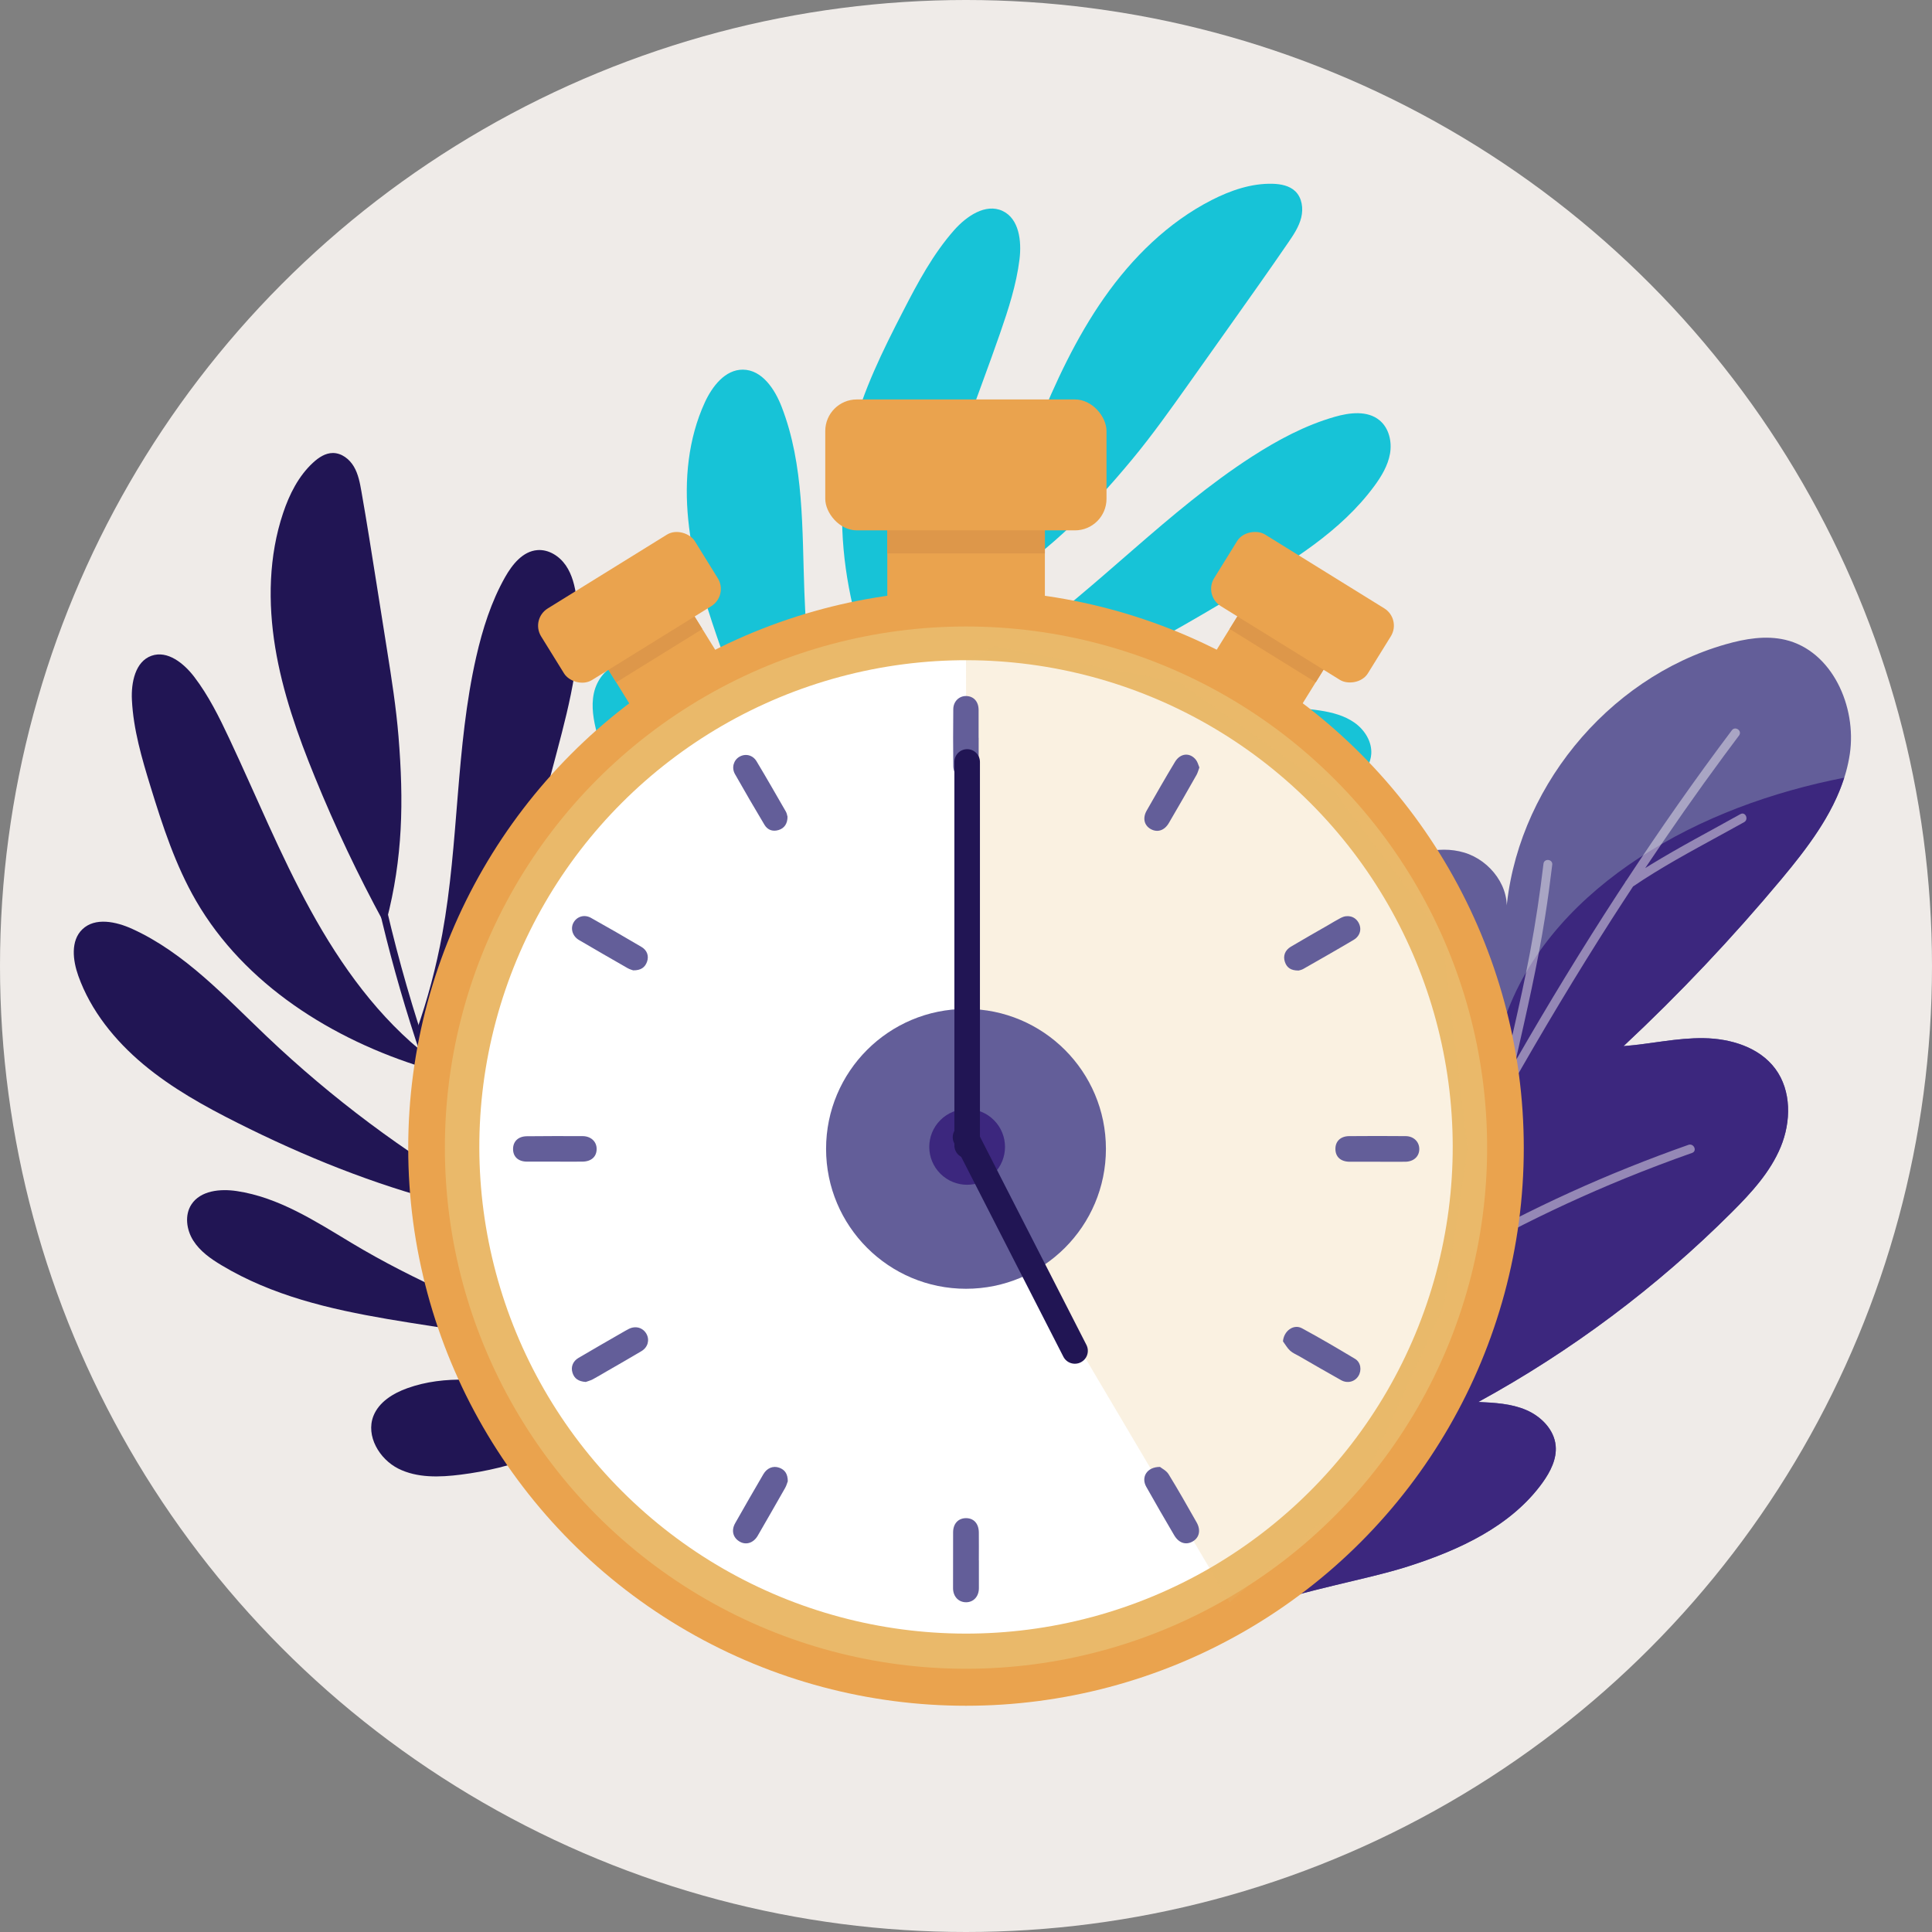 <svg xmlns="http://www.w3.org/2000/svg" id="Calque_2" viewBox="0 0 332.62 332.62"><rect x="0" y="0" width="332.62" height="332.62" fill="#808080" stroke="none"/><defs><style>.cls-1{fill:#faf4f4;opacity:.47;}.cls-2{fill:#fff;}.cls-3{opacity:.2;}.cls-3,.cls-4{fill:#eab96a;}.cls-5{fill:#17c3d7;}.cls-6{fill:#211554;}.cls-7{fill:#dd974a;}.cls-8{fill:#3c277e;}.cls-9{fill:#eaa34e;}.cls-10{fill:#635e99;}.cls-11{fill:#efebe8;}</style></defs><g id="Calque_1-2"><circle class="cls-11" cx="166.31" cy="166.31" r="166.31"></circle><g><path class="cls-6" d="M114.8,258.15c-9.82-12.72-18.46-26.33-25.8-40.63-7.33-14.26-13.37-29.18-18.02-44.52-2.63-8.68-4.8-17.5-6.52-26.4-.15-.79-1.39-.59-1.24,.2,3.06,15.88,7.59,31.48,13.48,46.54,5.86,14.98,13.09,29.42,21.55,43.11,4.8,7.76,10,15.27,15.57,22.49,.49,.64,1.47-.15,.98-.79h0Z"></path><path class="cls-6" d="M66.05,158.77c-4.4-8.1-8.36-16.44-11.84-24.98-2.95-7.22-5.57-14.63-6.83-22.33-1.26-7.7-1.12-15.74,1.36-23.13,1.08-3.23,2.66-6.38,5.16-8.68,.95-.88,2.12-1.66,3.41-1.66,1.51,0,2.86,1.05,3.62,2.35,.76,1.3,1.04,2.82,1.3,4.3,.93,5.28,1.76,10.57,2.6,15.87,.6,3.79,1.2,7.58,1.8,11.36,.79,4.96,1.57,9.93,1.98,14.94,.91,11.17,.75,20.88-2.07,31.72"></path><path class="cls-6" d="M71.72,177.44c1.91-5.42,3.39-11,4.43-16.66,2.88-15.77,2.28-32.07,5.84-47.7,1.09-4.77,2.57-9.48,4.98-13.74,1.24-2.18,3.04-4.43,5.54-4.63,1.94-.16,3.8,1.03,4.9,2.63,1.1,1.6,1.56,3.55,1.83,5.48,1.25,8.93-1.07,17.93-3.37,26.64-4.87,18.46-10.16,37.71-23.1,51.76"></path><path class="cls-6" d="M73.13,183.86c-15.91-4.88-31.04-14.37-39.38-28.77-3.54-6.11-5.75-12.89-7.83-19.65-1.5-4.88-2.96-9.84-3.21-14.94-.15-2.98,.57-6.61,3.37-7.6,2.76-.98,5.58,1.3,7.36,3.63,2.47,3.24,4.3,6.93,6.03,10.62,4.64,9.87,8.75,20.01,14,29.56,5.25,9.56,11.76,18.62,20.39,25.3"></path><path class="cls-6" d="M83.55,207.67c-2.27,.53-4.64,0-6.9-.58-12.39-3.2-24.32-8.02-35.75-13.77-5.7-2.86-11.33-5.99-16.22-10.08-4.89-4.09-9.06-9.23-11.2-15.24-.95-2.67-1.35-6.03,.69-8,2.19-2.12,5.82-1.34,8.59-.08,9.05,4.12,15.97,11.68,23.18,18.53,11.19,10.63,23.64,19.94,37,27.66"></path><path class="cls-6" d="M82.04,204.21c8.75-15.76,13-33.62,20.86-49.83,3.67-7.57,8.31-14.96,15.15-19.87,1.61-1.15,3.37-2.17,5.33-2.48,1.95-.31,4.13,.21,5.41,1.72,1.76,2.08,1.33,5.2,.51,7.8-2.08,6.53-5.97,12.29-9.82,17.96-11.11,16.38-22.33,32.89-36.54,46.67"></path><path class="cls-6" d="M96.89,232.85c-19.48-5.78-41.32-4.56-58.75-15.02-1.87-1.12-3.72-2.42-4.88-4.27-1.16-1.85-1.5-4.36-.31-6.19,1.57-2.41,4.97-2.74,7.82-2.31,7.17,1.07,13.46,5.14,19.67,8.88,11.09,6.68,22.51,11.29,34.42,16.36"></path><path class="cls-6" d="M94.3,229.83c4.81-16.75,12.34-32.71,22.19-47.08,2.75-4,5.76-7.97,9.83-10.61,1.54-1,3.27-1.8,5.1-1.87,1.83-.07,3.78,.72,4.7,2.31,.9,1.55,.69,3.49,.32,5.24-1.01,4.91-2.95,9.62-5.68,13.81-2.14,3.29-4.76,6.24-7.38,9.15-9.18,10.2-18.63,20.15-28.34,29.84"></path><path class="cls-6" d="M103.16,243.53c-6.2,6.28-15.07,9.24-23.83,10.35-3.63,.46-7.5,.6-10.76-1.04-3.27-1.65-5.61-5.63-4.29-9.04,.94-2.42,3.39-3.92,5.84-4.8,6.48-2.33,13.65-1.52,20.41-.2,4.12,.81,8.21,1.8,12.24,2.97"></path><path class="cls-6" d="M101.77,242.07c0-1.23,1.2-3.62,1.86-4.66,1.69-2.63,3.38-5.27,5.06-7.9,2.12-3.31,4.28-6.67,7.15-9.36,2.05-1.92,4.45-3.48,7.04-4.58,2.87-1.21,6.54-1.73,8.84,.38,1.51,1.39,2.02,3.6,1.85,5.64-.34,4.21-3.18,7.89-6.64,10.32-3.46,2.43-7.52,3.83-11.48,5.29-3.96,1.47-8.95,3.2-12.14,5.96"></path></g><g><path class="cls-10" d="M211.3,278.39c-1.23-10.98-5.75-21.27-9.35-31.72-3.59-10.45-6.31-21.72-3.8-32.48,1.16-5,4.6-10.49,9.73-10.3,4.62,.17,7.61,4.8,9.78,8.88-3.52-17.9,2.69-36.47,12.13-52.08,2.45-4.04,5.18-8.03,8.96-10.87,3.78-2.84,8.79-4.39,13.33-3.04,4.53,1.34,8.11,6.1,7.18,10.74,1.51-21.26,17.35-40.76,37.85-46.6,3.33-.95,6.87-1.56,10.24-.77,8.06,1.9,12.34,11.48,11.12,19.67-1.22,8.19-6.46,15.15-11.76,21.51-8.46,10.14-17.55,19.76-27.2,28.77,4.61-.35,9.18-1.44,13.81-1.37,4.63,.07,9.56,1.55,12.32,5.27,2.8,3.78,2.73,9.11,.93,13.46-1.8,4.34-5.07,7.89-8.4,11.22-12.9,12.89-27.65,23.94-43.65,32.68,2.79,.13,5.65,.28,8.22,1.38,2.57,1.1,4.83,3.37,5.09,6.15,.21,2.28-.91,4.47-2.24,6.33-5.41,7.53-14.37,11.64-23.2,14.46s-22.65,4.71-30.7,9.31"></path><path class="cls-8" d="M282.29,147.63c-10.14,6.63-18.86,15.65-23.03,27.21-2.63,7.29-2.05,15.27-4.5,22.55-1.89,5.59-6.33,5.86-11.25,7.52-12.19,4.09-20.43,13.39-24.3,25.49-4.86,15.18,.18,31.05-2.8,46.41,8.03-3.1,18.7-4.8,25.98-7.12,8.83-2.82,17.79-6.93,23.2-14.46,1.33-1.86,2.46-4.05,2.24-6.33-.26-2.78-2.52-5.05-5.09-6.15-2.57-1.1-5.43-1.24-8.22-1.38,16-8.75,30.75-19.79,43.65-32.68,3.33-3.32,6.6-6.87,8.4-11.22s1.88-9.68-.93-13.46c-2.76-3.72-7.69-5.2-12.32-5.27-4.63-.07-9.19,1.02-13.81,1.37,9.65-9.02,18.73-18.64,27.2-28.77,4.4-5.28,8.76-10.98,10.8-17.45-12.41,2.43-24.64,6.84-35.23,13.76Z"></path><path class="cls-1" d="M299.4,126.62c.59-.79-.64-1.68-1.23-.9-6.34,8.42-12.38,17.06-18.17,25.87-.1,.09-.16,.19-.19,.29-.44,.66-.88,1.32-1.31,1.99-6.13,9.42-11.97,19.02-17.57,28.76,1.87-8.24,3.77-16.47,5.08-24.81,.47-2.97,.87-5.95,1.23-8.94,.12-.98-1.4-1.15-1.51-.17-.6,5.06-1.35,10.1-2.29,15.11-.87,4.62-1.88,9.2-2.92,13.78-.66,2.94-1.33,5.87-1.99,8.81-.03,.13,0,.26,.05,.37-4.92,8.69-9.67,17.48-14.26,26.35-5.25,10.15-10.31,20.39-15.23,30.7-2.3,4.82-4.55,9.68-6.88,14.49,.86-6.23,1.67-12.46,2.39-18.71,.91-7.82,1.7-15.66,2.4-23.5,.39-4.47,.75-8.95,1.08-13.43,.07-.98-1.44-1.15-1.51-.17-.58,7.94-1.27,15.87-2.06,23.79-.79,7.84-1.68,15.66-2.68,23.47-.55,4.29-1.13,8.57-1.74,12.86-2.09,4.16-4.29,8.26-6.7,12.24-.75,1.24-1.52,2.46-2.31,3.67-.53,.82,.69,1.72,1.23,.9,3.27-5.02,6.15-10.26,8.85-15.6,.18-.1,.33-.27,.37-.54,.01-.09,.02-.18,.04-.28,2.4-4.77,4.66-9.61,6.95-14.44,4.07-8.6,8.24-17.16,12.52-25.66h0c6.16-3.92,12.49-7.57,18.98-10.93,6.43-3.33,13.01-6.36,19.71-9.1,3.83-1.56,7.69-3.03,11.59-4.4,.92-.33,.29-1.71-.63-1.39-6.92,2.44-13.74,5.17-20.42,8.21-6.64,3.02-13.14,6.35-19.48,9.96-2.85,1.62-5.66,3.32-8.44,5.05,.43-.84,.85-1.68,1.27-2.52,5.21-10.19,10.6-20.28,16.24-30.24,5.62-9.93,11.49-19.72,17.64-29.33,1.2-1.88,2.43-3.74,3.65-5.61,4.77-3.25,9.86-5.99,14.92-8.76,1.4-.77,2.8-1.54,4.2-2.31,.85-.47,.23-1.87-.63-1.39-5.15,2.88-10.39,5.61-15.42,8.69-.32,.2-.64,.4-.97,.6,4.39-6.58,8.92-13.07,13.62-19.43,.84-1.14,1.69-2.28,2.55-3.42Z"></path></g><g><path class="cls-5" d="M131.49,215.2c2.02-17.21,5.62-34.22,10.74-50.78,5.1-16.52,11.69-32.58,19.68-47.91,4.52-8.67,9.49-17.11,14.88-25.27,.48-.73-.63-1.51-1.11-.78-9.61,14.55-17.89,29.99-24.7,46.05-6.77,15.97-12.09,32.55-15.89,49.48-2.15,9.6-3.81,19.31-4.95,29.08-.1,.87,1.25,.99,1.35,.13h0Z"></path><path class="cls-5" d="M168.83,101.82c2.71-9.57,5.95-18.98,9.7-28.19,3.17-7.79,6.74-15.48,11.57-22.37,4.83-6.89,11-12.98,18.49-16.81,3.27-1.67,6.86-2.91,10.52-2.81,1.4,.04,2.88,.32,3.89,1.29,1.17,1.13,1.41,2.97,1.02,4.54-.39,1.58-1.32,2.96-2.24,4.3-3.27,4.77-6.61,9.48-9.96,14.2-2.39,3.37-4.79,6.75-7.18,10.12-3.14,4.42-6.28,8.85-9.74,13.02-7.71,9.3-15.17,16.66-25.51,22.9"></path><path class="cls-5" d="M159.12,120.48c5.56-2.74,10.91-5.92,15.97-9.5,14.11-9.99,25.94-23.01,40.47-32.38,4.43-2.85,9.13-5.37,14.2-6.83,2.6-.75,5.68-1.13,7.76,.6,1.61,1.34,2.15,3.66,1.79,5.73-.36,2.06-1.48,3.92-2.72,5.6-5.77,7.83-14.34,13.02-22.69,18-17.68,10.56-36.27,21.42-56.84,22.5"></path><path class="cls-5" d="M155.37,126.5c-8.59-15.76-13.1-34.48-8.67-51.88,1.88-7.38,5.29-14.28,8.78-21.05,2.52-4.9,5.14-9.81,8.78-13.94,2.13-2.41,5.42-4.67,8.33-3.32,2.87,1.33,3.32,5.21,2.93,8.35-.54,4.36-1.91,8.58-3.35,12.73-3.86,11.11-8.34,22.02-11.49,33.35s-4.97,23.23-3.36,34.88"></path><path class="cls-5" d="M145.45,152.71c-2.15-1.3-3.58-3.5-4.88-5.65-7.14-11.81-12.7-24.52-17.18-37.57-2.24-6.51-4.22-13.16-4.9-20-.69-6.85-.02-13.95,2.85-20.2,1.28-2.78,3.5-5.67,6.56-5.65,3.29,.02,5.5,3.35,6.68,6.42,3.87,10,3.5,21.05,3.9,31.76,.61,16.64,3.19,33.2,7.67,49.23"></path><path class="cls-5" d="M146.9,148.91c18.63-5.56,35.37-16.12,53.66-22.69,8.54-3.07,17.69-5.27,26.66-3.9,2.11,.32,4.24,.87,5.98,2.1,1.74,1.23,3.03,3.27,2.88,5.4-.21,2.93-2.89,5.02-5.49,6.4-6.52,3.46-13.88,4.98-21.11,6.45-20.92,4.25-42.02,8.52-63.37,8.44"></path><path class="cls-5" d="M136.76,182.19c-10.66-19.15-28.42-34.68-33.97-55.87-.6-2.28-1.04-4.67-.55-6.97,.49-2.3,2.13-4.49,4.42-5.01,3.03-.68,5.9,1.64,7.77,4.11,4.72,6.23,6.5,14.11,8.47,21.68,3.51,13.51,8.84,25.67,14.2,38.56"></path><path class="cls-5" d="M137.03,177.91c16.34-9.28,34.17-15.92,52.61-19.57,5.14-1.02,10.45-1.8,15.58-.77,1.94,.39,3.88,1.07,5.34,2.4,1.46,1.33,2.37,3.4,1.88,5.32-.47,1.87-2.1,3.21-3.7,4.29-4.48,3.02-9.53,5.19-14.8,6.36-4.13,.92-8.37,1.22-12.6,1.49-14.76,.94-29.55,1.49-44.34,1.64"></path><path class="cls-5" d="M133.54,195.15c-9.52,.17-18.59-4.24-26.18-9.98-3.15-2.38-6.24-5.19-7.51-8.92-1.28-3.74-.08-8.57,3.52-10.2,2.55-1.16,5.57-.46,8.12,.71,6.76,3.09,11.67,9.12,15.89,15.24,2.57,3.73,4.97,7.58,7.2,11.52"></path><path class="cls-5" d="M133.56,192.98c.93-.95,3.66-1.89,4.95-2.19,3.29-.76,6.57-1.52,9.86-2.27,4.14-.95,8.33-1.91,12.57-1.83,3.03,.06,6.05,.67,8.88,1.78,3.13,1.23,6.34,3.6,6.52,6.96,.12,2.21-1.16,4.3-2.83,5.75-3.44,2.99-8.4,3.68-12.9,2.95-4.5-.73-8.68-2.72-12.84-4.57-4.16-1.86-9.31-4.28-13.86-4.56"></path></g><g><g><rect class="cls-9" x="208.42" y="106.17" width="18.91" height="17.44" transform="translate(5.47 239.62) rotate(-58.23)"></rect><rect class="cls-7" x="217.44" y="101.15" width="7.09" height="17.44" transform="translate(11.22 239.89) rotate(-58.23)"></rect><rect class="cls-9" x="217.01" y="88.98" width="14.49" height="31.13" rx="3.49" ry="3.49" transform="translate(17.29 240.15) rotate(-58.23)"></rect></g><g><rect class="cls-9" x="106.04" y="105.44" width="17.44" height="18.91" transform="translate(-43.3 77.65) rotate(-31.77)"></rect><rect class="cls-7" x="102.92" y="106.32" width="17.44" height="7.09" transform="translate(-41.12 75.25) rotate(-31.77)"></rect><rect class="cls-9" x="92.81" y="97.3" width="31.13" height="14.49" rx="3.49" ry="3.49" transform="translate(-38.81 72.74) rotate(-31.77)"></rect></g><rect class="cls-9" x="152.76" y="84.25" width="27.13" height="29.42"></rect><circle class="cls-9" cx="166.31" cy="197.64" r="96.03"></circle><circle class="cls-4" cx="166.31" cy="197.58" r="89.72"></circle><circle class="cls-2" cx="166.31" cy="197.46" r="83.79" transform="translate(-90.91 175.43) rotate(-45)"></circle><polygon class="cls-3" points="166.31 113.67 166.51 199.41 211.71 275.85 234.21 256.23 248.63 224.62 252.67 197.79 248.29 161.08 229.91 136.48 203.21 117.59 171.25 111.25 166.31 113.67"></polygon><rect class="cls-7" x="152.76" y="84.25" width="27.13" height="11.03"></rect><g><path class="cls-10" d="M220.88,230.94c.14-1.8,1.82-3.04,3.27-2.26,3.09,1.67,6.13,3.46,9.15,5.27,.99,.6,1.17,1.97,.57,2.94-.61,.99-1.87,1.35-2.99,.72-2.39-1.33-4.75-2.71-7.13-4.08-.55-.32-1.18-.57-1.64-.99-.49-.45-.83-1.07-1.23-1.61Z"></path><path class="cls-10" d="M168.53,268.64c0,1.6,.01,3.2,0,4.8-.01,1.41-.91,2.39-2.17,2.41-1.32,.02-2.28-.98-2.28-2.42,0-3.2,0-6.41,.01-9.61,0-1.5,.88-2.44,2.22-2.45,1.34,0,2.19,.93,2.21,2.46,.02,1.6,0,3.2,0,4.8h0Z"></path><path class="cls-10" d="M237.15,200.01c-1.6,0-3.2,.01-4.81,0-1.54-.02-2.44-.86-2.43-2.23,0-1.3,.9-2.17,2.37-2.18,3.24-.03,6.48-.03,9.72,0,1.39,.01,2.36,.98,2.35,2.24-.01,1.27-.97,2.15-2.4,2.17-1.6,.02-3.2,0-4.81,0h0Z"></path><path class="cls-10" d="M135.61,255.07c-.08,.2-.2,.68-.44,1.1-1.56,2.75-3.14,5.49-4.72,8.23-.72,1.24-1.99,1.64-3.07,1.03-1.18-.66-1.53-1.93-.8-3.21,1.59-2.81,3.21-5.62,4.84-8.41,.62-1.07,1.68-1.5,2.72-1.13,.96,.34,1.5,1.04,1.49,2.4Z"></path><path class="cls-10" d="M199.72,252.56c.31,.25,1.09,.63,1.47,1.25,1.68,2.73,3.25,5.52,4.83,8.3,.75,1.32,.46,2.61-.66,3.26-1.18,.69-2.42,.3-3.22-1.08-1.62-2.76-3.23-5.53-4.8-8.33-.92-1.64,.1-3.42,2.38-3.41Z"></path><path class="cls-10" d="M95.49,199.99c-1.6,0-3.2,.01-4.81,0-1.47-.02-2.35-.85-2.35-2.17,0-1.31,.89-2.18,2.36-2.2,3.2-.03,6.41-.04,9.61-.02,1.42,0,2.41,.93,2.42,2.17,.02,1.35-.9,2.2-2.43,2.22-1.6,.02-3.2,0-4.81,0Z"></path><path class="cls-10" d="M100.82,237.92c-1.24-.09-1.95-.59-2.26-1.59-.31-.98,.06-1.98,1.04-2.55,2.51-1.48,5.04-2.93,7.56-4.38,.37-.21,.74-.43,1.12-.62,1.17-.58,2.43-.2,3.03,.89,.56,1.04,.23,2.29-.88,2.95-1.98,1.19-3.99,2.32-5.99,3.48-.8,.46-1.59,.95-2.41,1.38-.43,.22-.92,.34-1.2,.45Z"></path><path class="cls-10" d="M168.49,127.02c0,1.6,.01,3.2,0,4.8-.01,1.4-.9,2.35-2.19,2.39-1.16,.04-2.16-.96-2.18-2.3-.04-3.27-.03-6.54,0-9.81,.01-1.33,.99-2.28,2.2-2.27,1.3,.02,2.15,.94,2.16,2.38,.01,1.6,0,3.2,0,4.8h0Z"></path><path class="cls-10" d="M223.53,167.09c-1.24,0-1.97-.46-2.31-1.46-.36-1.05,0-2.04,1.03-2.65,2.11-1.26,4.25-2.46,6.38-3.69,.74-.43,1.47-.88,2.22-1.27,1.14-.59,2.38-.27,2.99,.74,.66,1.08,.38,2.35-.79,3.05-2.88,1.71-5.79,3.36-8.7,5.02-.3,.17-.66,.22-.82,.27Z"></path><path class="cls-10" d="M206.49,132.13c-.18,.48-.28,.9-.48,1.26-1.58,2.78-3.16,5.56-4.78,8.31-.77,1.32-2.01,1.68-3.16,1.01-1.09-.64-1.38-1.88-.65-3.16,1.6-2.81,3.2-5.61,4.87-8.38,.92-1.53,2.58-1.66,3.61-.35,.29,.37,.4,.87,.59,1.31Z"></path><path class="cls-10" d="M109.01,167.06c-.16-.06-.58-.17-.94-.37-2.81-1.61-5.61-3.22-8.4-4.86-1.12-.66-1.51-2-.91-3.03,.59-1.02,1.85-1.41,2.98-.78,2.92,1.63,5.81,3.3,8.69,5,.99,.58,1.32,1.58,.96,2.57-.35,.97-1.06,1.48-2.37,1.47Z"></path><path class="cls-10" d="M135.58,140.58c.02,1.22-.55,2.03-1.56,2.33-1.01,.29-1.87-.02-2.4-.9-1.73-2.9-3.43-5.81-5.09-8.75-.62-1.1-.22-2.41,.78-2.98,1.03-.59,2.29-.31,2.95,.8,1.72,2.86,3.37,5.76,5.04,8.65,.17,.3,.22,.67,.27,.84Z"></path></g><circle class="cls-10" cx="166.31" cy="197.79" r="24.09"></circle><circle class="cls-8" cx="166.51" cy="197.46" r="6.52" transform="translate(-90.86 175.57) rotate(-45)"></circle><path class="cls-6" d="M168.71,131.18c0-1.22-.99-2.2-2.2-2.2h0c-1.22,0-2.2,.99-2.2,2.2v66.03c0,1.22,.99,2.2,2.2,2.2h0c1.22,0,2.2-.99,2.2-2.2v-66.03Z"></path><path class="cls-6" d="M187.04,231.54c.56,1.1,.13,2.44-.97,3h0c-1.1,.56-2.44,.13-3-.97l-18.8-36.77c-.56-1.1-.13-2.44,.97-3h0c1.1-.56,2.44-.13,3,.97l18.8,36.77Z"></path><rect class="cls-9" x="142.08" y="68.77" width="48.42" height="22.54" rx="5.43" ry="5.43"></rect></g></g></svg>